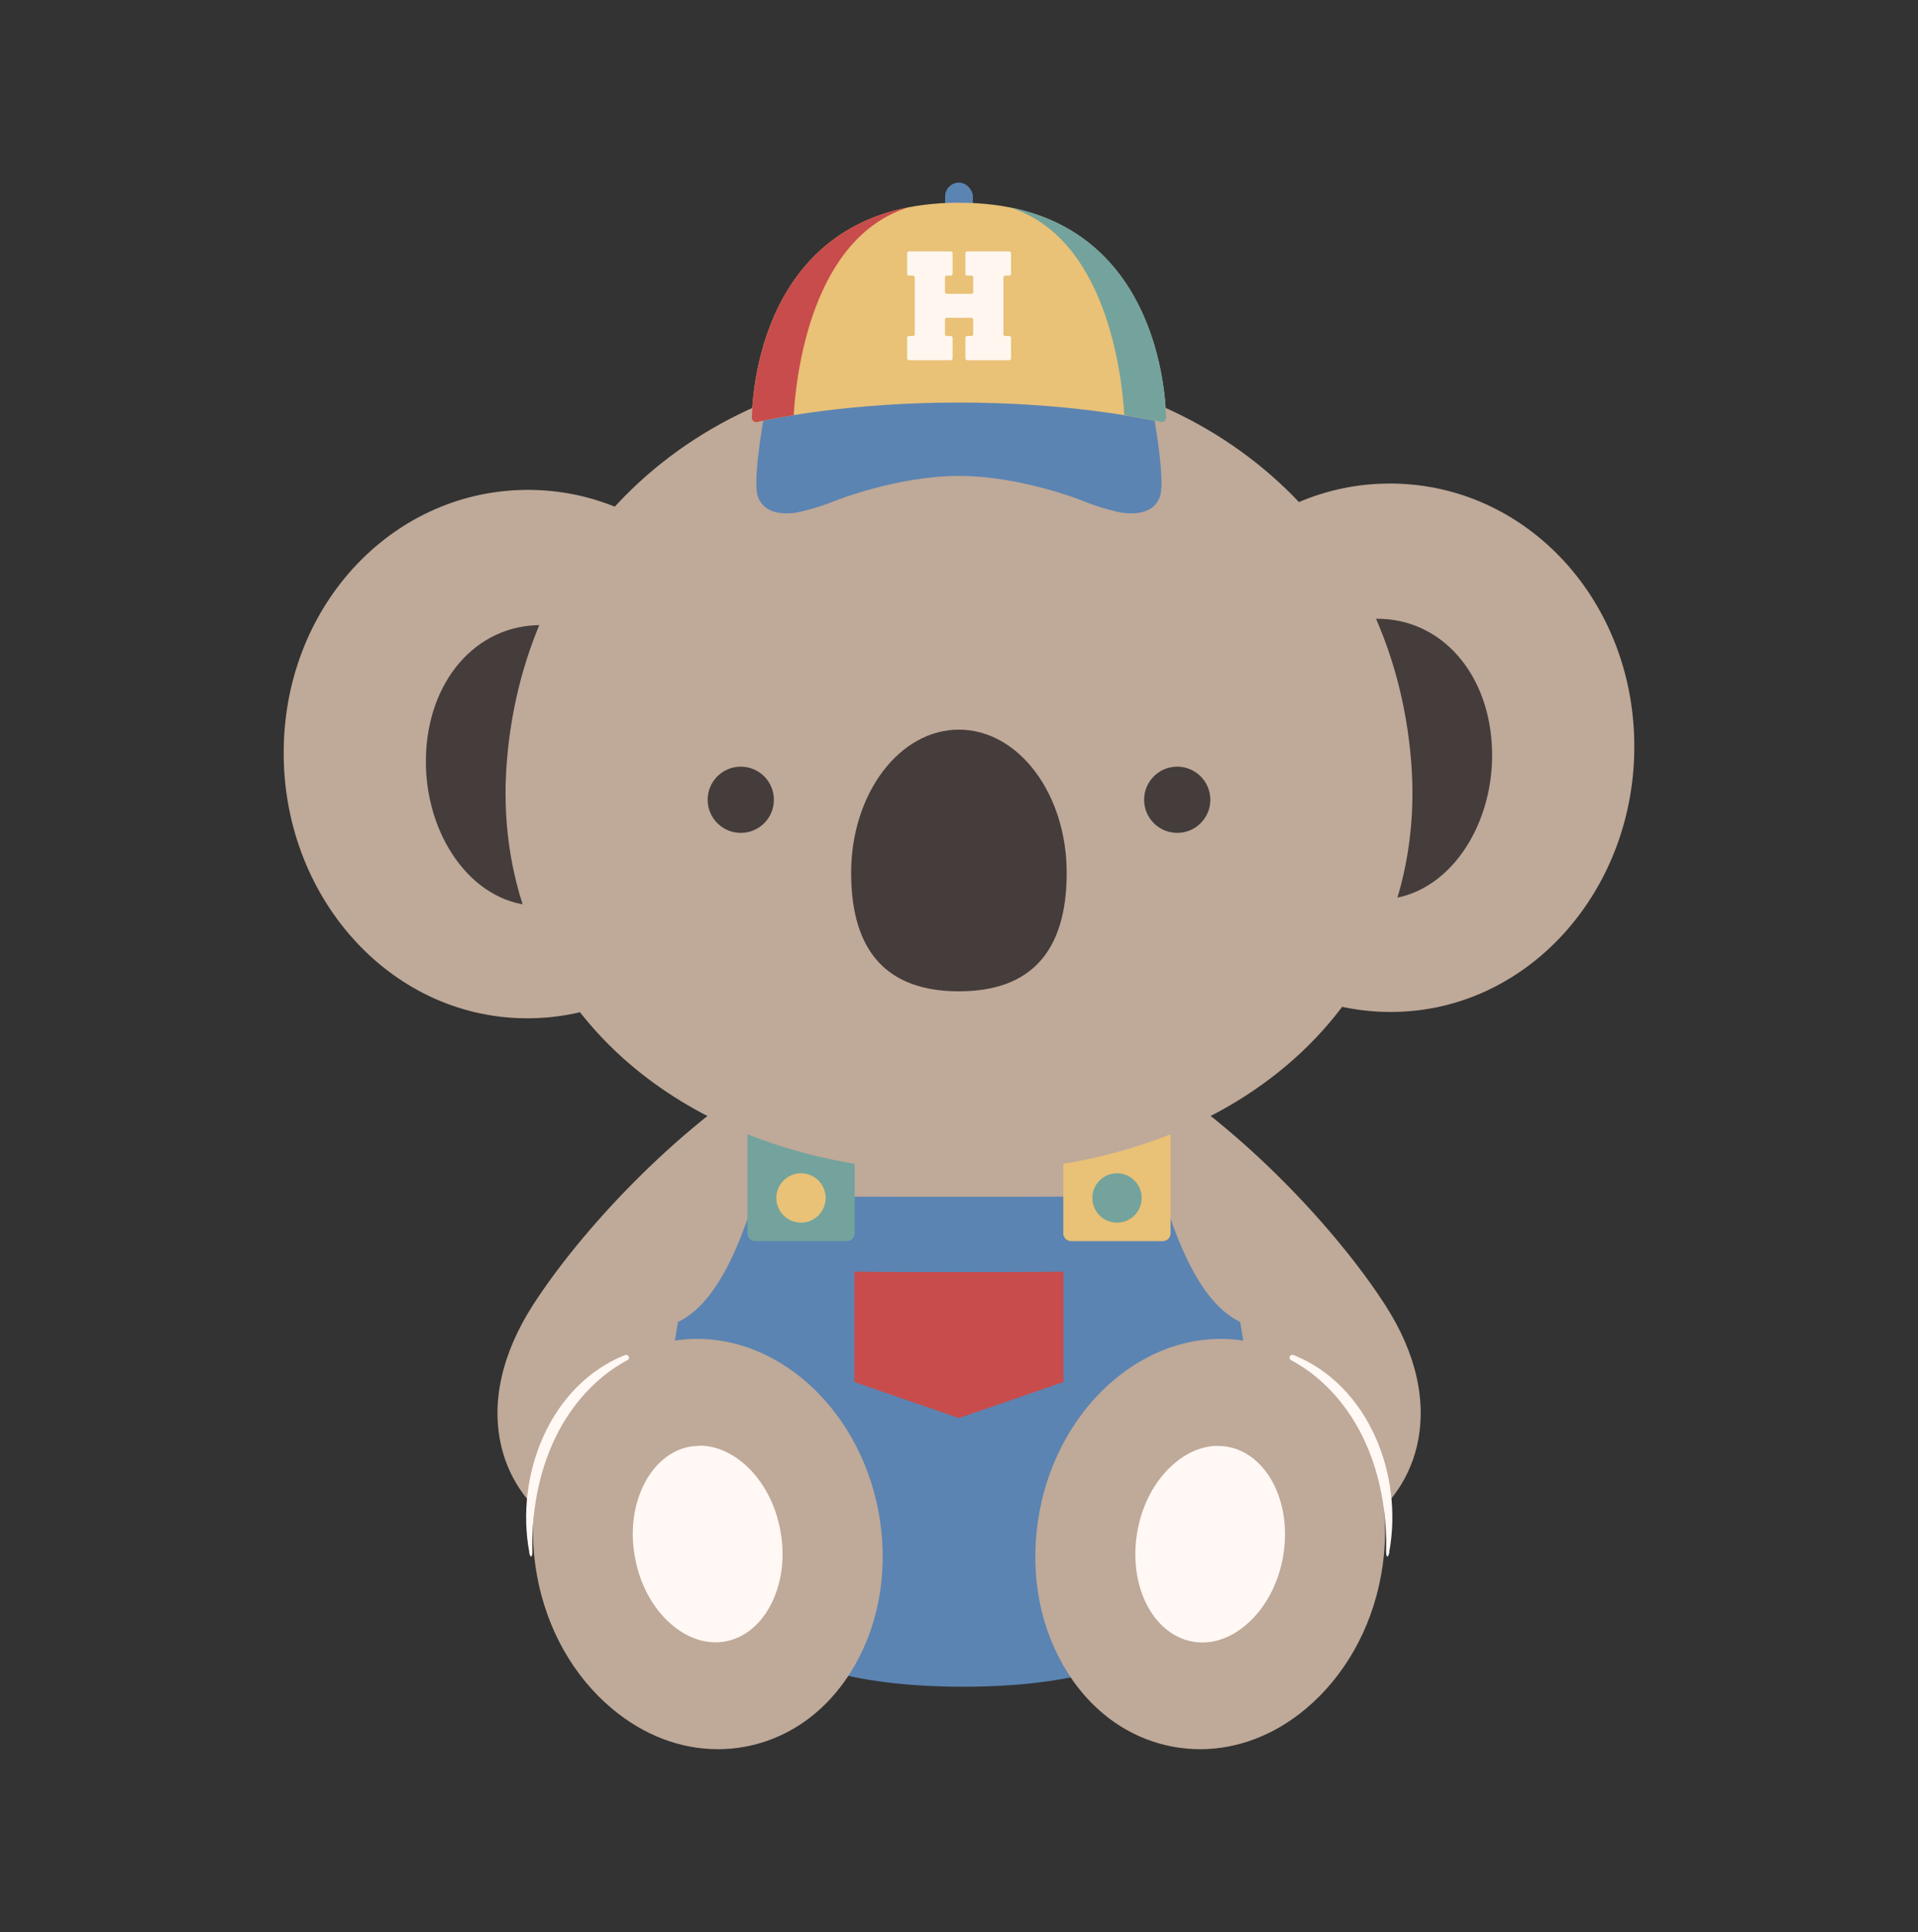 <svg viewBox="0 0 118.17 119.02" xmlns="http://www.w3.org/2000/svg" data-name="Layer 1" id="Layer_1">
  <rect x="0" y="0" width="118.17" height="119.02" fill="#333333" stroke="none"/>
  <defs>
    <style>
      .cls-1 {
        fill: #443d3c;
      }

      .cls-2 {
        fill: #c84c4b;
      }

      .cls-3 {
        fill: #fff7ef;
      }

      .cls-4 {
        fill: #bfa998;
      }

      .cls-5 {
        fill: #73a39c;
      }

      .cls-6 {
        fill: #e9c177;
      }

      .cls-7 {
        fill: #5b84b2;
      }

      .cls-8 {
        fill: #fff8f4;
      }
    </style>
  </defs>
  <g>
    <path d="M83.1,94.4h-48.02c-.1,0-.2-.03-.29-.08-2-1.17-3.38-3.02-3.9-5.2-.65-2.72.03-5.74,1.95-8.73,2.91-4.51,8.67-10.78,14.99-14.63.09-.06.2-.08.3-.08h21.92c.11,0,.21.03.3.08,6.32,3.85,12.08,10.12,14.99,14.63,1.93,2.99,2.6,6.01,1.95,8.73-.52,2.18-1.91,4.03-3.9,5.2-.09.05-.19.08-.29.08Z" class="cls-4"></path>
    <path d="M76.88,84.27l-.47-2.83c-2.64-1.25-4.01-5.54-4.6-7.26-.13-.38-.48-.62-.84-.58-1.28.14-7.74.13-11.88.13s-10.6.01-11.88-.13c-.37-.04-.71.19-.84.58-.59,1.72-1.96,6.01-4.6,7.26l-.47,2.83h.84c-.34,2.93-.32,5.47-.15,7.53.49,6.08,3.38,12.11,17.35,12.11s16.86-6.03,17.35-12.11c.15-1.91-.03-4.59-.58-7.53h.78Z" class="cls-7"></path>
    <path d="M52.18,76.46h-5.65c-.27,0-.48-.22-.48-.48v-9.31c0-.25.2-.46.45-.48l5.65-.41c.14-.01.27.04.36.13.1.09.15.22.15.35v9.72c0,.27-.22.48-.48.48Z" class="cls-5"></path>
    <circle r="1.52" cy="73.8" cx="49.35" class="cls-6"></circle>
    <path d="M71.64,76.46h-5.65c-.27,0-.48-.22-.48-.48v-9.72c0-.13.06-.26.15-.35.1-.09.23-.14.36-.13l5.65.41c.25.02.45.23.45.48v9.31c0,.27-.22.48-.48.48Z" class="cls-6"></path>
    <circle r="1.52" cy="73.8" cx="68.82" class="cls-5"></circle>
    <path d="M59.08,87.36l6.44-2.22v-6.8c-1.76.03-4.48.03-6.44.03s-4.67,0-6.44-.03v6.8l6.44,2.22Z" class="cls-2"></path>
    <path d="M44.23,107.76c-2.29,0-4.55-.85-6.5-2.48-2.4-2-4.05-4.92-4.65-8.24-1.25-6.89,2.45-13.35,8.25-14.41,5.81-1.06,11.55,3.68,12.81,10.57.6,3.32.09,6.64-1.45,9.35-1.56,2.75-3.97,4.54-6.81,5.06-.55.1-1.1.15-1.65.15Z" class="cls-4"></path>
    <path d="M43.12,89.07c-.2,0-.41.02-.61.05-1.14.21-2.12.99-2.77,2.2-.7,1.32-.93,2.96-.62,4.62.3,1.66,1.09,3.12,2.21,4.1,1.03.9,2.22,1.29,3.36,1.08,1.14-.21,2.12-.99,2.77-2.2.7-1.32.93-2.96.62-4.62h0c-.3-1.66-1.09-3.12-2.21-4.1-.85-.74-1.81-1.14-2.76-1.14Z" class="cls-8"></path>
    <path d="M73.94,107.76c-.55,0-1.1-.05-1.65-.15-2.83-.52-5.25-2.31-6.81-5.06-1.54-2.71-2.05-6.03-1.45-9.35,1.25-6.89,7-11.63,12.81-10.57,5.81,1.06,9.51,7.52,8.25,14.41-.6,3.32-2.26,6.24-4.65,8.24-1.95,1.63-4.21,2.48-6.5,2.48ZM64.6,93.31h0,0Z" class="cls-4"></path>
    <path d="M75.05,89.07c-.95,0-1.91.39-2.76,1.14-1.12.98-1.91,2.44-2.21,4.1-.6,3.31.92,6.37,3.39,6.82,1.14.21,2.33-.18,3.36-1.08,1.12-.98,1.91-2.44,2.21-4.1.3-1.66.08-3.3-.62-4.62-.65-1.21-1.63-1.99-2.77-2.2-.2-.04-.4-.05-.61-.05Z" class="cls-8"></path>
    <path d="M85.59,95.62c.88-4.73-1.25-10.28-5.89-12.14,0,0-.01,0-.02,0-.2-.08-.33.21-.14.31.63.34,1.23.75,1.76,1.22,3,2.62,4.19,6.67,4.1,10.59,0,.37.13.39.2.03Z" class="cls-8"></path>
    <path d="M32.61,95.62c-.88-4.73,1.25-10.28,5.89-12.14,0,0,.01,0,.02,0,.2-.08.33.21.14.31-.63.34-1.23.75-1.76,1.22-3,2.62-4.19,6.67-4.1,10.59,0,.37-.13.39-.2.03Z" class="cls-8"></path>
  </g>
  <g>
    <g>
      <g>
        <path d="M70.49,46.27c.12,8.99,7.01,16.19,15.39,16.07,8.38-.11,14.94-7.61,14.81-16.6-.12-8.99-6.88-16.07-15.26-15.95-8.38.11-15.07,7.49-14.95,16.48Z" class="cls-4"></path>
        <path d="M85.32,55.39c-.1,0-.19,0-.29.01-4.07.05-7.44-3.79-7.51-8.55-.07-4.66,2.98-8.49,6.95-8.72.1,0,.2,0,.3-.01,4.07-.05,7.09,3.46,7.16,8.24.07,4.65-2.77,8.81-6.61,9.04h0Z" class="cls-1"></path>
      </g>
      <g>
        <path d="M47.68,46.66c-.12,8.99-7.01,16.19-15.39,16.07-8.38-.11-14.94-7.61-14.81-16.6.12-8.99,6.88-16.07,15.26-15.95s15.07,7.49,14.95,16.48Z" class="cls-4"></path>
        <path d="M32.85,55.78c.1,0,.19,0,.29.01,4.07.05,7.44-3.79,7.51-8.55.07-4.66-2.98-8.49-6.95-8.72-.1,0-.2,0-.3-.01-4.07-.05-7.09,3.46-7.16,8.24-.07,4.65,2.77,8.81,6.61,9.04h0Z" class="cls-1"></path>
      </g>
    </g>
    <path d="M59.17,72.22c-18.16,0-29.02-11.33-27.95-25.22,1.12-14.51,12.51-24.5,27.95-24.5h-.17c15.44,0,26.83,9.99,27.95,24.5,1.07,13.89-9.79,25.22-27.95,25.22h.17Z" class="cls-4"></path>
    <path d="M65.72,53.77c0,4.87-2.23,7.3-6.64,7.3s-6.64-2.43-6.64-7.3,2.97-8.82,6.64-8.82c3.67,0,6.64,3.95,6.64,8.82Z" class="cls-1"></path>
    <g>
      <circle r="2.04" cy="49.27" cx="45.64" class="cls-1"></circle>
      <circle r="2.04" cy="49.27" cx="72.53" class="cls-1"></circle>
    </g>
  </g>
  <g>
    <rect ry=".85" rx=".85" height="6.39" width="1.71" y="11.25" x="58.23" class="cls-7"></rect>
    <g>
      <path d="M71,25.12s.72,3.86.53,5.16c0,0-.06,1.64-2.43,1.3,0,0-1.17-.21-2.45-.75,0,0-3.79-1.51-7.54-1.51h-.06c-3.74,0-7.54,1.51-7.54,1.51-1.28.53-2.45.75-2.45.75-2.37.34-2.43-1.3-2.43-1.3-.19-1.3.53-5.16.53-5.16l9.53-2.09,5.16.43,4.14.55,5.01,1.11Z" class="cls-7"></path>
      <path d="M59.11,12.49h-.06c-11.84,0-12.68,11.14-12.73,13.24,0,.17.15.3.32.27,1.23-.28,5.87-1.2,12.41-1.2h.06c6.54,0,11.18.93,12.41,1.2.17.04.33-.09.32-.27-.05-2.11-.89-13.24-12.73-13.24Z" class="cls-6"></path>
      <path d="M56.01,12.76c-8.95,1.73-9.64,11.06-9.69,12.97,0,.17.15.3.32.27.4-.09,1.18-.25,2.26-.43.15-2.46,1.08-10.95,7.11-12.81Z" class="cls-2"></path>
      <path d="M62.16,12.76c8.95,1.73,9.64,11.06,9.69,12.97,0,.17-.15.3-.32.27-.4-.09-1.18-.25-2.26-.43-.15-2.46-1.08-10.95-7.11-12.81Z" class="cls-5"></path>
    </g>
  </g>
  <path d="M62.18,22.19h-2.59c-.06,0-.11-.05-.11-.11v-1.27c0-.06.05-.11.11-.11h.26c.06,0,.11-.05.11-.11v-.9c0-.06-.05-.11-.11-.11h-1.52c-.06,0-.11.05-.11.11v.9c0,.06.05.11.11.11h.25c.06,0,.11.05.11.11v1.27c0,.06-.05.11-.11.11h-2.58c-.06,0-.11-.05-.11-.11v-1.27c0-.06.05-.11.11-.11h.25c.06,0,.11-.05.11-.11v-3.5c0-.06-.05-.11-.11-.11h-.25c-.06,0-.11-.05-.11-.11v-1.27c0-.06.05-.11.11-.11h2.58c.06,0,.11.05.11.11v1.27c0,.06-.05.11-.11.11h-.25c-.06,0-.11.05-.11.11v.9c0,.06.05.11.11.11h1.52c.06,0,.11-.05.11-.11v-.9c0-.06-.05-.11-.11-.11h-.26c-.06,0-.11-.05-.11-.11v-1.27c0-.06.05-.11.11-.11h2.59c.06,0,.11.05.11.11v1.27c0,.06-.05.11-.11.11h-.25c-.06,0-.11.05-.11.11v3.5c0,.06.05.11.11.11h.25c.06,0,.11.05.11.11v1.27c0,.06-.05.11-.11.11Z" class="cls-3"></path>
</svg>